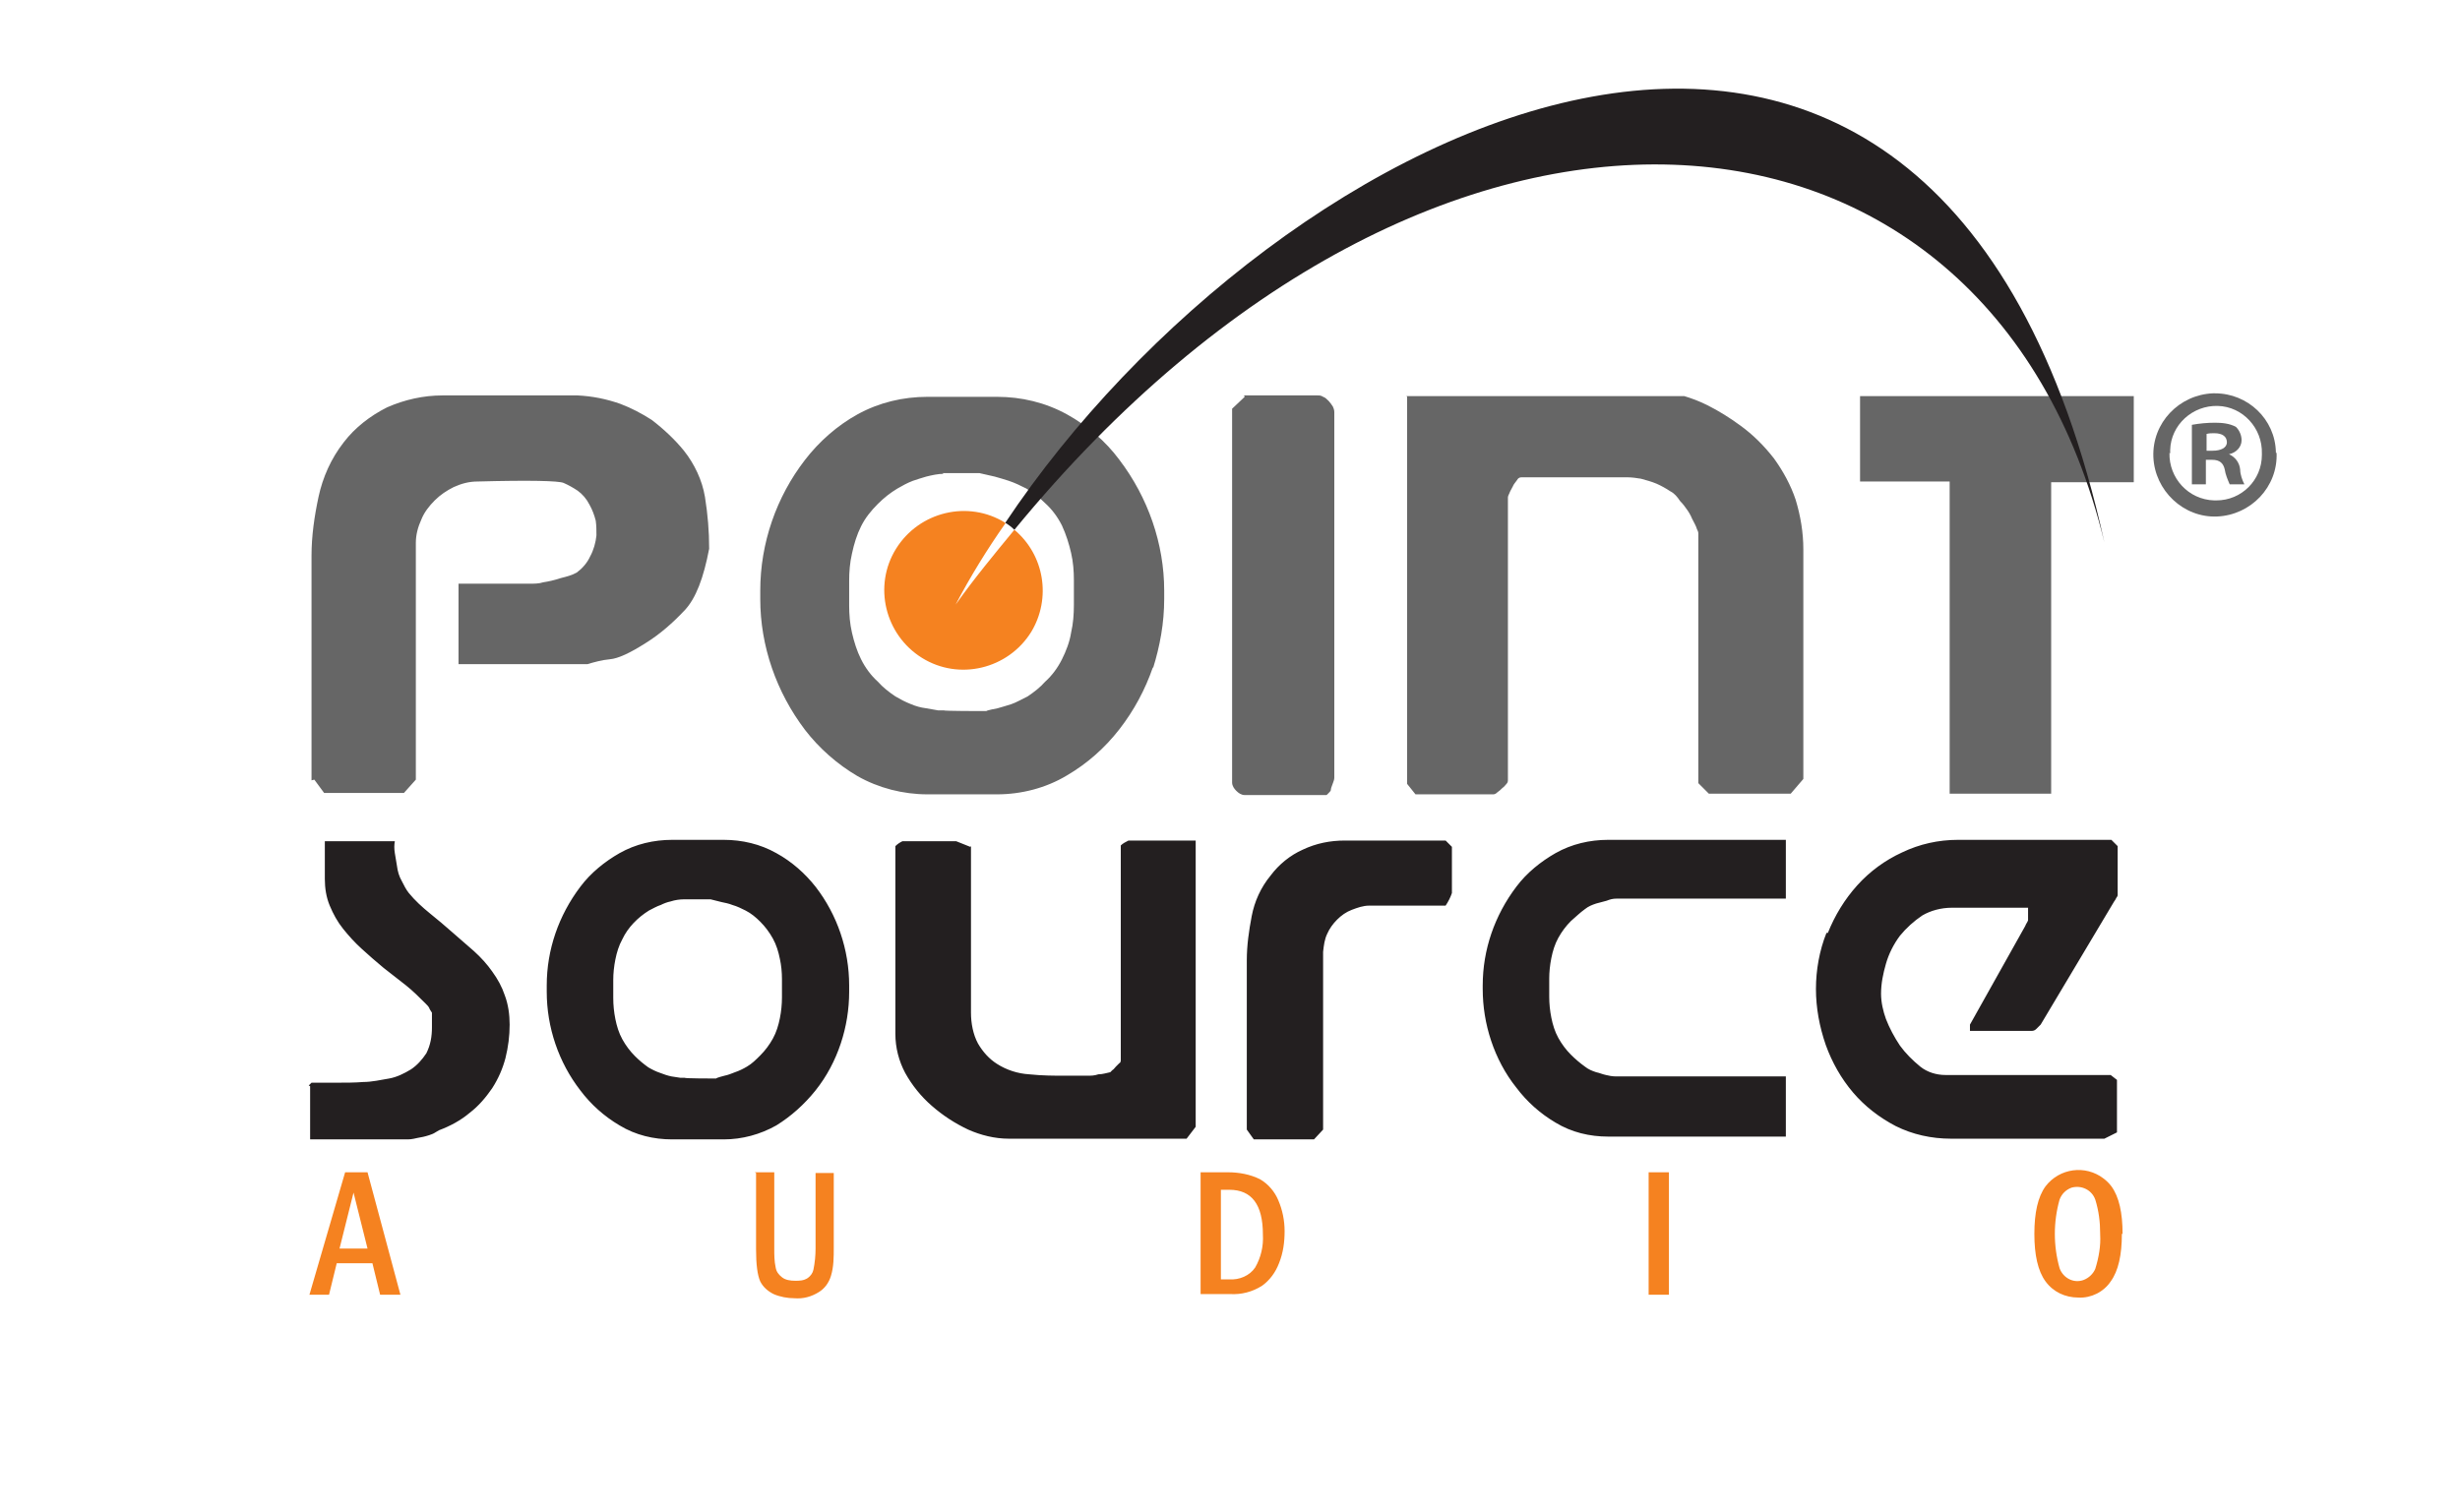 <?xml version="1.0" encoding="UTF-8"?>
<svg id="Layer_1" xmlns="http://www.w3.org/2000/svg" version="1.1" viewBox="0 0 351.4 216">
  <!-- Generator: Adobe Illustrator 30.0.0, SVG Export Plug-In . SVG Version: 2.1.1 Build 123)  -->
  <defs>
    <style>
      .st0 {
        fill: #f58220;
      }

      .st1 {
        fill: #231f20;
      }

      .st2 {
        fill: #666;
      }
    </style>
  </defs>
  <path class="st2" d="M44.5,111.5v-32.1c0-2.8.4-5.6,1-8.4.6-2.8,1.8-5.5,3.6-7.8,1.6-2.1,3.8-3.8,6.2-5,2.5-1.1,5.2-1.7,7.9-1.7h19.3c2.1.1,4.1.5,6.1,1.2,1.6.6,3.1,1.4,4.5,2.3,1.7,1.3,3.3,2.8,4.6,4.4,1.5,1.9,2.6,4.2,3,6.6.4,2.5.6,4.9.6,7.4-.8,4.2-1.9,7.1-3.5,8.8-1.7,1.8-3.5,3.4-5.6,4.7-2.2,1.4-3.9,2.2-5.1,2.3-1.1.1-2.2.4-3.2.7h-18.4v-11.5h10.2c.6,0,1.3,0,1.9-.2.7-.1,1.6-.3,2.5-.6.8-.2,1.6-.4,2.3-.8.8-.6,1.5-1.4,1.9-2.3.5-.9.8-2,.9-3,0-.7,0-1.4-.1-2.1-.2-.8-.5-1.6-.9-2.3-.4-.8-1-1.5-1.7-2-.6-.4-1.3-.8-2-1.1-.7-.3-4.8-.4-12.3-.2-1.2,0-2.3.3-3.4.8-1,.5-1.9,1.1-2.7,1.9-.8.8-1.5,1.7-1.9,2.7-.5,1.1-.8,2.2-.8,3.4v33.8l-1.7,1.9h-11.4l-1.4-1.9ZM164.7,95.3c-1.1,3.2-2.7,6.2-4.8,8.9-2.1,2.7-4.6,4.9-7.5,6.6-3,1.8-6.5,2.7-10,2.7h-9.9c-3.5,0-7-.9-10-2.6-2.9-1.7-5.5-4-7.5-6.6-4.1-5.4-6.4-12-6.4-18.7v-1.2c0-6.8,2.3-13.4,6.4-18.7,2-2.6,4.6-4.9,7.5-6.5,3.1-1.7,6.5-2.5,10-2.5h4.7c0,0,5.2,0,5.2,0,3.5,0,6.9.8,10,2.5,2.9,1.6,5.5,3.8,7.5,6.5,4.1,5.4,6.4,12,6.4,18.7v1.2c0,3.4-.6,6.7-1.6,9.9h0ZM134.8,67.7c-.8,0-1.7.2-2.5.4-.7.2-1.3.4-1.9.6-.8.3-1.5.7-2.2,1.1-1,.6-1.9,1.3-2.8,2.2-1,1-1.8,2-2.4,3.2-.6,1.2-1,2.5-1.3,3.9-.3,1.3-.4,2.6-.4,3.9v3.5c0,1.3.1,2.6.4,3.9.3,1.3.7,2.6,1.3,3.8.6,1.2,1.4,2.3,2.4,3.2.7.8,1.6,1.5,2.5,2.1.7.4,1.4.8,2.2,1.1.7.3,1.4.5,2.2.6l1.7.3h.8c0,.1,5.3.1,5.3.1h.8c0-.1,1.6-.4,1.6-.4.7-.2,1.4-.4,2-.6.8-.3,1.5-.7,2.3-1.1.9-.6,1.8-1.3,2.5-2.1,1-.9,1.8-2,2.4-3.2.6-1.2,1.1-2.5,1.3-3.8.3-1.3.4-2.6.4-4v-3.5c0-1.3-.1-2.6-.4-3.9-.3-1.3-.7-2.6-1.3-3.9-.6-1.2-1.4-2.3-2.4-3.2-.8-.8-1.7-1.5-2.7-2.1-.8-.4-1.6-.8-2.5-1.1-.6-.2-1.3-.4-2-.6l-2.2-.5h-5.3,0ZM177.7,56.5h10.5c.3,0,.5,0,.8.2.3.1.5.3.8.6.2.2.4.5.6.8.1.2.2.5.2.8v52.2c0,.3-.1.5-.2.8-.2.5-.3.8-.3,1,0,.1-.2.3-.3.4-.2.2-.3.3-.3.3h-11.7c-.5,0-.9-.3-1.2-.6-.3-.3-.6-.7-.6-1.2v-53.4l1.8-1.7ZM200.9,56.6h39.7c1,.3,2.1.7,3.3,1.3,1.6.8,3.2,1.8,4.7,2.9,1.8,1.3,3.4,2.9,4.8,4.7,1.3,1.8,2.4,3.8,3.1,5.9.7,2.3,1.1,4.7,1.1,7.1v32.8l-1.8,2.1h-11.7l-1.5-1.5v-35.7c0-.2-.1-.4-.2-.6-.1-.4-.4-.9-.7-1.5-.2-.5-.5-1-.8-1.4-.2-.3-.5-.7-.9-1.1-.4-.6-.8-1.1-1.4-1.4-.6-.4-1.3-.8-2-1.1-.7-.3-1.5-.5-2.2-.7-.6-.1-1.3-.2-1.9-.2h-15.2c-.3,0-.5.2-.6.4-.2.3-.5.6-.6.9-.2.4-.4.7-.5,1-.1.2-.2.4-.2.6v40.3c0,.2,0,.4-.2.6-.2.2-.3.4-.6.6-.2.2-.4.4-.7.6-.2.2-.4.3-.6.3h-11.1l-1.2-1.5v-55.3ZM293,113.4h-14.5v-44.6h-12.8v-12.2h1.1c0,0,19.3,0,19.3,0h18.7c0,0,0,12.3,0,12.3h-11.8c0,0,0,44.5,0,44.5Z"/>
  <path class="st0" d="M49.2,167.5h3.3l4.7,17.5h-2.9l-1.1-4.5h-5.1l-1.1,4.5h-2.8l5.1-17.5ZM52.5,178.4l-2-8-2,8h4ZM107.8,167.5h2.8v10.9c0,.9,0,1.8.2,2.7.1.6.4,1,.9,1.4.5.4,1.2.5,1.9.5.6,0,1.2,0,1.8-.4.4-.3.7-.7.8-1.2.2-1,.3-2,.3-3v-10.8h2.6v10.7c0,1.3,0,2.7-.4,4-.3,1-.9,1.8-1.7,2.3-1.1.7-2.3,1-3.5.9-1,0-2.1-.2-3-.6-.8-.4-1.5-1-1.9-1.8-.4-.9-.6-2.4-.6-4.6v-10.9ZM171.5,167.5h3.9c1.6,0,3.2.3,4.6,1,1.2.7,2.1,1.8,2.6,3,.6,1.4.9,2.9.9,4.4,0,1.6-.2,3.1-.8,4.6-.5,1.3-1.3,2.4-2.4,3.2-1.4.9-3,1.3-4.6,1.2h-4.2v-17.5ZM174.4,169.9v12.9h1.2c1.4.1,2.9-.5,3.7-1.7.8-1.4,1.2-3,1.1-4.7,0-4.3-1.6-6.4-4.8-6.4h-1.2ZM235.5,167.5h2.9v17.5h-2.9v-17.5ZM303.1,176.3c0,3-.5,5.3-1.6,6.8-1,1.5-2.8,2.4-4.6,2.3-1.9,0-3.6-.8-4.7-2.3-1.1-1.5-1.6-3.8-1.6-6.8s.5-5.3,1.6-6.8c2-2.6,5.7-3.1,8.3-1.1.4.3.8.7,1.1,1.1,1.1,1.5,1.6,3.8,1.6,6.8h0ZM300,176.3c0-1.7-.2-3.3-.7-4.9-.5-1.4-2-2.1-3.4-1.7-.8.3-1.4.9-1.7,1.7-.9,3.2-.9,6.6,0,9.8.5,1.4,2,2.2,3.4,1.7.8-.3,1.4-.9,1.7-1.6.5-1.6.8-3.3.7-4.9h0Z"/>
  <path class="st1" d="M44.1,155.1l.4-.4h3.6c1.3,0,2.6,0,3.8-.1,1.2,0,2.5-.3,3.7-.5,1.1-.2,2.1-.7,3.1-1.3.9-.6,1.6-1.4,2.2-2.3.6-1.2.8-2.4.8-3.7v-2.1c-.1-.2-.3-.4-.4-.7-.1-.2-.3-.4-.5-.6-.9-.9-1.8-1.8-2.8-2.6l-3.2-2.5c-1.1-.9-2.1-1.8-3.1-2.7-1-.9-1.9-1.9-2.7-2.9-.8-1-1.4-2.1-1.9-3.3-.5-1.2-.7-2.5-.7-3.8v-5.4h10c-.1.5-.1,1.1,0,1.7l.3,1.8c.1.8.3,1.5.7,2.2.3.6.6,1.2,1,1.7.9,1.1,1.9,2,3,2.9,1.1.9,2.2,1.8,3.2,2.7s2.1,1.8,3.1,2.7c1,.9,1.9,1.9,2.6,2.9.8,1.1,1.4,2.2,1.8,3.4.5,1.3.7,2.8.7,4.2,0,1.6-.2,3.2-.6,4.8-.4,1.5-1,2.9-1.9,4.3-.9,1.3-1.9,2.5-3.2,3.5-1.3,1.1-2.8,1.9-4.4,2.5l-.5.3c-.3.2-.6.3-.9.4-.6.2-1.1.3-1.7.4-.8.2-1.2.2-1.3.2h-14v-7.6ZM120.1,149.1c-.8,2.4-2,4.7-3.6,6.7-1.6,2-3.5,3.7-5.6,5-2.3,1.3-4.9,2-7.5,2h-7.4c-2.6,0-5.2-.6-7.5-2-2.2-1.3-4.1-3-5.6-5-3.1-4-4.8-9-4.8-14.1v-.9c0-5.1,1.7-10,4.8-14.1,1.5-2,3.5-3.6,5.6-4.8,2.3-1.3,4.9-1.9,7.5-1.9h3.5s3.9,0,3.9,0c2.6,0,5.2.6,7.5,1.9,2.2,1.2,4.1,2.9,5.6,4.8,3.1,4,4.8,9,4.8,14.1v.9c0,2.5-.4,5-1.2,7.4ZM97.7,128.5c-.6,0-1.3.1-1.9.3-.5.1-1,.3-1.4.5-.6.2-1.1.5-1.7.8-1.6,1-3,2.4-3.8,4.1-.5.9-.8,1.9-1,2.9-.2,1-.3,2-.3,2.9v2.6c0,1,.1,2,.3,3,.2,1,.5,2,1,2.9.5.9,1.1,1.7,1.8,2.4.6.6,1.2,1.1,1.9,1.6.5.3,1.1.6,1.7.8.5.2,1.1.4,1.6.5l1.3.2h.6c0,.1,3.9.1,3.9.1h.6c0-.1,1.2-.4,1.2-.4.5-.1,1-.3,1.5-.5.6-.2,1.2-.5,1.7-.8.7-.4,1.3-1,1.9-1.6.7-.7,1.3-1.5,1.8-2.4.5-.9.8-1.9,1-2.9.2-1,.3-2,.3-3v-2.6c0-1-.1-2-.3-2.9-.2-1-.5-2-1-2.9-.5-.9-1.1-1.7-1.8-2.4-.6-.6-1.3-1.2-2.1-1.6-.6-.3-1.2-.6-1.9-.8-.5-.2-1-.3-1.5-.4l-1.6-.4h-3.9ZM138.7,120.9v23.8c0,1.5.3,3.1,1,4.4.7,1.2,1.6,2.2,2.7,2.9,1.4.9,3,1.4,4.6,1.5,1.9.2,3.6.2,5,.2h1.7c.5,0,1,0,1.6,0s1,0,1.6-.2c.6,0,1.2-.2,1.7-.3l.3-.3c.2-.1.3-.3.5-.5l.5-.5c.1,0,.2-.2.2-.4v-30.7c.3-.3.7-.5,1.1-.7h.4c0,0,9.2,0,9.2,0v40.9l-1.3,1.7h-25.4c-2,0-4-.5-5.8-1.3-1.9-.9-3.6-2-5.2-3.4-1.5-1.3-2.8-2.9-3.8-4.7-.9-1.7-1.4-3.6-1.4-5.6v-26.8c.3-.3.6-.5,1-.7.1,0,.2,0,.3,0h7.4l2,.8ZM178.1,161.3v-24.1c0-2.1.3-4.2.7-6.3.4-2.1,1.3-4.1,2.7-5.8,1.2-1.6,2.8-2.9,4.6-3.7,1.9-.9,3.9-1.3,6-1.3h14.4l.9.9v6.6c-.2.6-.5,1.2-.9,1.8h-10.9c-.9,0-1.7.3-2.5.6-.8.3-1.5.8-2.1,1.4-.6.6-1.1,1.3-1.4,2-.4.8-.5,1.7-.6,2.6v25.4l-1.3,1.4h-8.6l-1-1.4ZM211.8,140.8c0-5.1,1.7-10,4.8-14.1,1.5-2,3.5-3.6,5.6-4.8,2.3-1.3,4.9-1.9,7.5-1.9h25.4v8.4h-24.2c-.5,0-.9.1-1.4.3l-1.5.4c-.6.2-1.1.4-1.6.8-.7.5-1.3,1.1-2,1.7-.7.7-1.3,1.5-1.8,2.4-.5.9-.8,1.9-1,2.9-.2,1-.3,2-.3,2.9v2.6c0,1,.1,2,.3,3,.2,1,.5,2,1,2.9.5.9,1.1,1.7,1.8,2.4.6.6,1.3,1.2,2,1.7.5.4,1,.6,1.6.8.5.1.9.3,1.4.4.4.1.9.2,1.4.2h24.3v8.6h-25.4c-2.6,0-5.2-.6-7.5-2-2.2-1.3-4.1-3-5.6-5-1.6-2-2.8-4.3-3.6-6.7-.8-2.4-1.2-4.9-1.2-7.4v-.8ZM261.1,133.3c1-2.5,2.4-4.8,4.2-6.8,1.8-2,4-3.6,6.4-4.7,2.5-1.2,5.2-1.8,8-1.8h21.9l.9.9v7c0,.1-.1.3-.2.4-.1.2-.2.4-.3.5l-10.5,17.6c-.2.2-.4.4-.6.6-.2.2-.4.3-.7.3h-8.8v-.9l7.9-14.1c.1-.3.3-.5.4-.8,0-.2,0-.3,0-.5,0-.2,0-.4,0-.5,0-.3,0-.5,0-.8h-10.9c-1.5,0-3,.4-4.2,1.1-1.2.8-2.3,1.8-3.2,2.9-.9,1.2-1.6,2.6-2,4-.4,1.4-.7,2.8-.7,4.3,0,1.2.3,2.5.7,3.6.5,1.3,1.2,2.6,2,3.8.8,1.1,1.8,2.1,2.9,3,1,.8,2.3,1.2,3.6,1.2h23.6l.9.7v7.5l-1.8.9h-21.9c-2.8,0-5.5-.6-7.9-1.8-2.3-1.2-4.4-2.8-6.1-4.8-1.7-2-3-4.3-3.9-6.8-.9-2.6-1.4-5.3-1.4-8,0-2.7.5-5.5,1.5-8h0ZM143.6,74.7c.5.3.9.6,1.3,1,59.9-73,139.1-66.7,155.7,1.8-24-108.8-118.8-60.1-157-2.8Z"/>
  <path class="st0" d="M143.6,74.7c-5.3-3.3-12.3-1.6-15.6,3.7-3.3,5.3-1.6,12.3,3.7,15.6,5.3,3.3,12.3,1.6,15.6-3.7,2.9-4.8,1.9-11-2.4-14.6-2.8,3.4-5.7,6.9-8.4,10.7,2.1-4,4.5-7.9,7.1-11.6Z"/>
  <path class="st2" d="M325.2,64.7c.2,4.9-3.7,8.9-8.5,9.1s-8.9-3.7-9.1-8.5c-.2-4.9,3.7-8.9,8.5-9.1.1,0,.2,0,.3,0,4.7,0,8.6,3.7,8.7,8.4,0,0,0,0,0,.1ZM309.9,64.7c-.1,3.6,2.7,6.7,6.4,6.8,0,0,.2,0,.3,0,3.6,0,6.5-2.9,6.5-6.5,0,0,0-.1,0-.2.1-3.6-2.7-6.7-6.3-6.8-3.6-.1-6.7,2.7-6.8,6.3,0,.2,0,.3,0,.5h0ZM315.1,69.2h-2v-8.5c1.1-.2,2.2-.3,3.3-.3,1,0,2.1.1,3,.6.5.5.8,1.2.8,1.9,0,1-.8,1.8-1.8,2h0c.9.4,1.5,1.2,1.6,2.2,0,.7.3,1.5.6,2.1h-2.1c-.3-.7-.6-1.4-.7-2.1-.2-.9-.7-1.4-1.8-1.4h-.9v3.4ZM315.2,64.4h.9c1.1,0,2-.4,2-1.2s-.6-1.3-1.8-1.3c-.4,0-.7,0-1.1.1v2.4Z"/>
</svg>